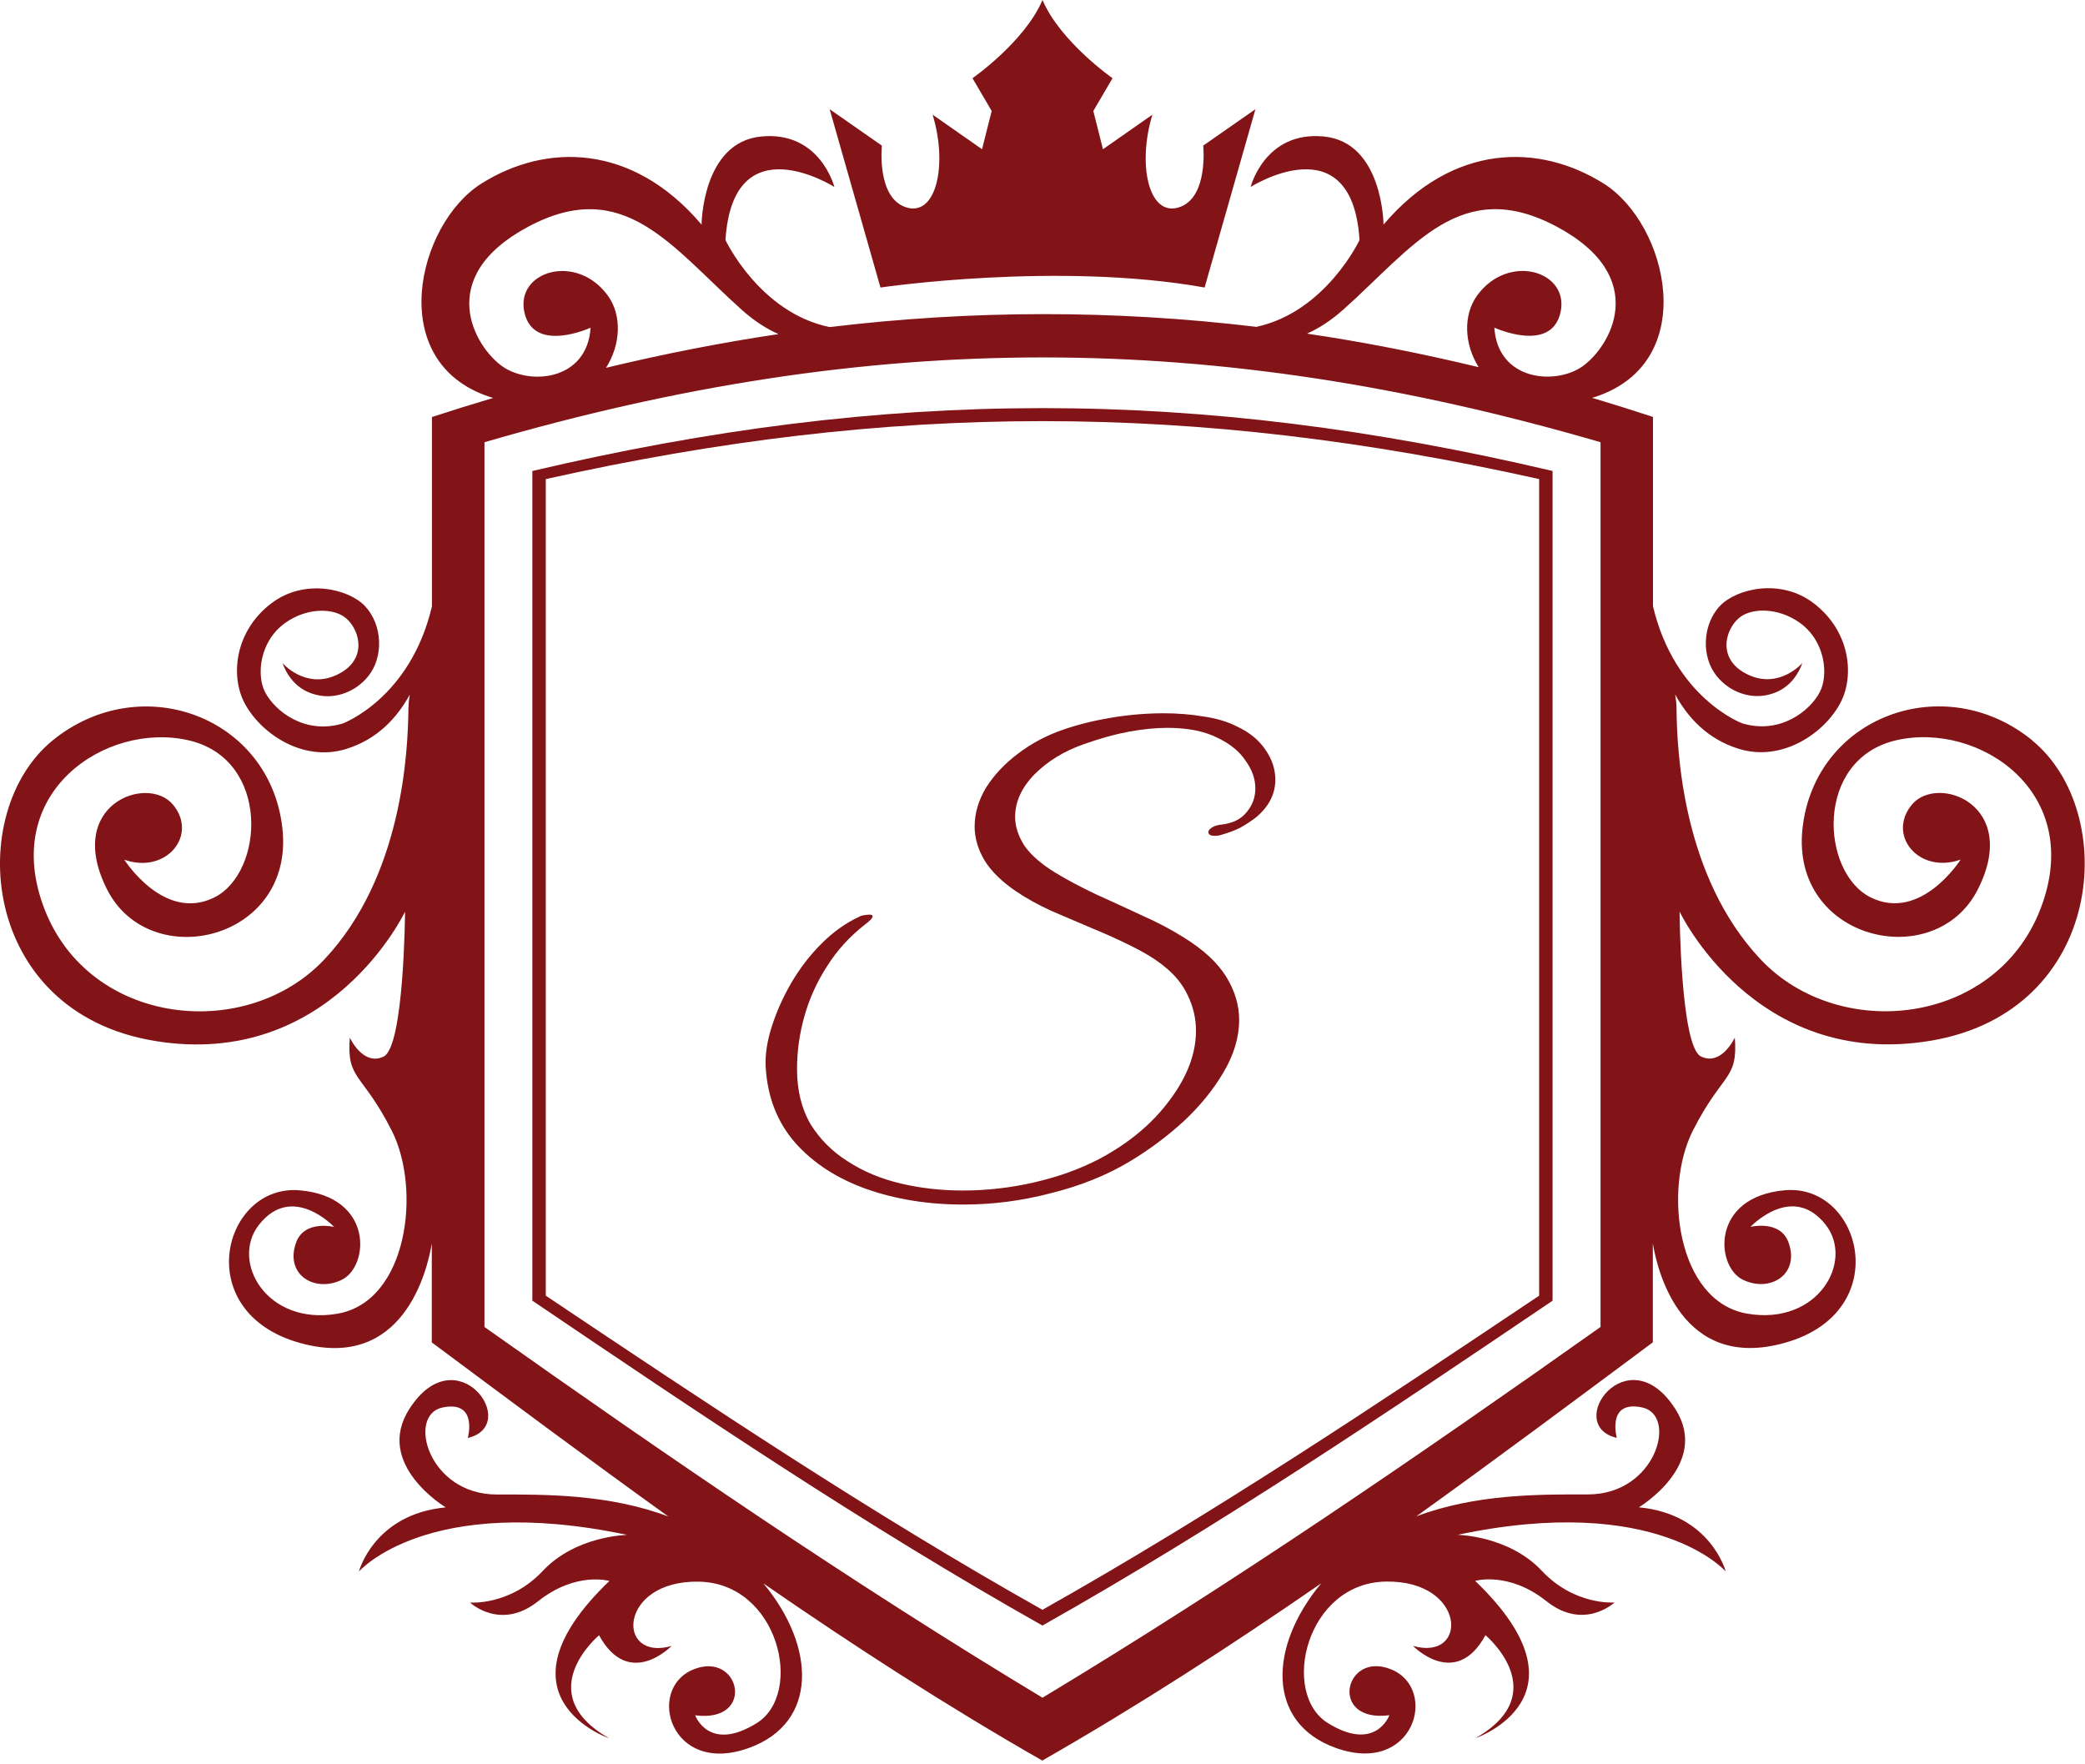 <?xml version="1.0" encoding="UTF-8"?> <svg xmlns="http://www.w3.org/2000/svg" width="448" height="379" viewBox="0 0 448 379" fill="none"><path d="M330.714 102.919V278.384C295.817 301.749 260.87 325.113 223.984 345.876C187.098 325.13 152.151 301.749 117.27 278.384V102.936C191.572 86.332 256.396 86.332 330.714 102.936M333.614 101.196C257.092 83.184 190.909 83.184 114.386 101.196V279.462C150.162 303.671 186.037 327.881 223.984 349.257C261.947 327.864 297.805 303.671 333.598 279.462V101.18L333.614 101.196Z" fill="#821316"></path><path d="M206.982 258.806C199.404 258.806 192.444 257.685 186.103 255.442C179.839 253.2 174.774 249.913 170.908 245.583C167.042 241.175 164.915 235.762 164.528 229.344C164.374 226.715 164.799 223.815 165.804 220.644C166.81 217.474 168.201 214.342 169.98 211.249C171.836 208.078 174.001 205.256 176.476 202.781C179.028 200.229 181.734 198.296 184.595 196.982C184.827 196.827 185.175 196.711 185.639 196.634C186.18 196.556 186.567 196.518 186.799 196.518C187.263 196.518 187.495 196.634 187.495 196.866C187.495 197.252 186.915 197.871 185.755 198.722C182.507 201.273 179.839 204.212 177.752 207.537C175.586 210.862 173.962 214.419 172.88 218.208C171.797 221.998 171.256 225.825 171.256 229.692C171.256 234.254 172.223 238.198 174.156 241.523C176.166 244.771 178.834 247.439 182.159 249.527C185.485 251.692 189.274 253.277 193.527 254.282C197.78 255.288 202.226 255.79 206.866 255.79C212.047 255.79 217.151 255.21 222.177 254.05C227.281 252.89 231.921 251.228 236.096 249.063C242.515 245.66 247.58 241.446 251.291 236.419C255.081 231.393 256.975 226.405 256.975 221.456C256.975 218.827 256.395 216.314 255.235 213.917C254.153 211.519 252.374 209.354 249.9 207.421C248.044 205.952 245.762 204.56 243.056 203.245C240.427 201.931 237.604 200.655 234.588 199.417C231.65 198.18 228.75 196.943 225.889 195.706C223.028 194.391 220.515 192.999 218.349 191.53C215.256 189.442 212.975 187.2 211.506 184.802C210.114 182.405 209.418 180.008 209.418 177.611C209.418 174.75 210.23 171.966 211.854 169.259C213.555 166.553 215.836 164.117 218.697 161.952C221.636 159.709 224.922 157.969 228.557 156.732C231.727 155.649 235.168 154.799 238.88 154.18C242.669 153.561 246.381 153.252 250.016 153.252C253.031 153.252 255.893 153.484 258.599 153.948C261.383 154.335 263.819 155.069 265.907 156.152C268.536 157.389 270.546 159.052 271.938 161.14C273.33 163.15 274.026 165.277 274.026 167.519C274.026 170.612 272.634 173.319 269.85 175.639C268.845 176.412 267.724 177.147 266.487 177.843C265.249 178.461 263.78 179.003 262.079 179.467C261.77 179.544 261.422 179.583 261.035 179.583C260.107 179.583 259.643 179.312 259.643 178.771C259.643 178.461 259.875 178.152 260.339 177.843C260.88 177.456 261.654 177.224 262.659 177.147C264.979 176.837 266.719 175.948 267.879 174.479C269.116 173.01 269.734 171.308 269.734 169.375C269.734 167.365 269.039 165.393 267.647 163.46C266.332 161.449 264.283 159.786 261.499 158.472C258.715 157.08 255.158 156.384 250.828 156.384C248.353 156.384 245.608 156.655 242.592 157.196C239.653 157.737 236.444 158.626 232.965 159.864C228.711 161.333 225.154 163.498 222.293 166.359C219.509 169.221 218.117 172.275 218.117 175.523C218.117 177.533 218.775 179.583 220.089 181.67C221.481 183.681 223.685 185.614 226.701 187.47C229.253 189.017 232.153 190.563 235.4 192.11C238.648 193.579 241.935 195.087 245.26 196.634C248.585 198.103 251.601 199.688 254.307 201.389C258.56 204.019 261.615 206.841 263.471 209.857C265.327 212.873 266.255 215.966 266.255 219.136C266.255 222.848 265.133 226.599 262.891 230.388C260.726 234.1 257.864 237.618 254.307 240.943C250.75 244.191 246.845 247.091 242.592 249.643C237.643 252.581 232.037 254.824 225.773 256.37C219.587 257.994 213.323 258.806 206.982 258.806Z" fill="#821316"></path><path d="M436.666 159.06C417.726 143.666 389.954 153.924 387.303 177.984C384.651 202.044 415.787 209.302 424.984 191.075C434.181 172.847 416.318 166.302 410.833 172.847C405.348 179.392 412.241 187.876 421.272 184.695C421.272 184.695 412.788 198.134 401.984 192.831C391.197 187.529 389.772 163.104 407.469 159.044C425.166 154.984 448.15 170.196 438.423 195.317C428.696 220.438 395.074 223.967 378.272 206.104C361.469 188.241 360.326 161.347 360.227 152.15C360.227 151.289 360.111 150.295 359.945 149.218C362.696 154.255 366.954 158.828 373.582 160.883C383.044 163.816 392.141 157.387 395.472 150.957C398.521 145.125 397.527 135.58 389.706 129.615C382.564 124.146 373.052 126.499 369.572 130.178C365.745 134.221 365.562 141.131 368.81 145.191C371.876 149.019 376.018 149.715 378.288 149.532C381.768 149.234 385.414 147.478 387.286 142.44C387.286 142.44 382.448 148.041 375.819 145.058C368.876 141.943 370.567 135.431 373.616 132.813C376.25 130.543 382 130.46 386.69 133.79C392.29 137.8 392.887 145.108 391.031 148.671C388.91 152.764 382.497 157.834 374.394 155.431C374.394 155.431 359.862 150.112 355.173 130.244V89.58C350.781 88.139 346.423 86.78 342.082 85.471C342.33 85.388 342.562 85.338 342.828 85.255C365.513 77.749 358.338 48.104 344.601 39.455C330.864 30.805 312.288 30.606 297.275 48.254C297.275 48.254 297.159 30.573 284.466 29.33C271.773 28.087 268.724 40.167 268.724 40.167C268.724 40.167 290.514 26.314 292.122 51.568C292.122 51.568 284.847 67.028 269.951 70.226C239.229 66.547 208.855 66.597 178.266 70.276C163.22 67.194 155.879 51.568 155.879 51.568C157.487 26.314 179.277 40.167 179.277 40.167C179.277 40.167 176.228 28.087 163.535 29.33C150.858 30.573 150.742 48.254 150.742 48.254C135.746 30.606 117.137 30.805 103.417 39.455C89.68 48.104 82.489 77.749 105.173 85.255C105.439 85.338 105.704 85.421 105.969 85.504C101.594 86.796 97.22 88.155 92.812 89.597V130.277C88.139 150.145 73.59 155.465 73.59 155.465C65.487 157.867 59.074 152.797 56.953 148.704C55.097 145.141 55.694 137.834 61.295 133.824C65.984 130.493 71.734 130.576 74.369 132.846C77.418 135.464 79.108 141.976 72.165 145.091C65.537 148.058 60.698 142.473 60.698 142.473C62.587 147.511 66.216 149.267 69.696 149.565C71.983 149.748 76.109 149.052 79.174 145.224C82.422 141.164 82.24 134.254 78.412 130.211C74.949 126.549 65.421 124.179 58.279 129.648C50.458 135.613 49.48 145.158 52.512 150.991C55.843 157.42 64.957 163.849 74.402 160.916C81.03 158.862 85.289 154.288 88.04 149.251C87.874 150.328 87.775 151.322 87.758 152.167C87.659 161.364 86.515 188.258 69.713 206.121C52.91 223.984 19.289 220.454 9.562 195.333C-0.165 170.212 22.835 155.001 40.515 159.06C58.196 163.12 56.788 187.545 46 192.848C35.196 198.15 26.712 184.712 26.712 184.712C35.727 187.893 42.636 179.409 37.152 172.864C31.667 166.318 13.804 172.864 23 191.091C32.197 209.319 63.333 202.061 60.682 178C58.03 153.94 30.258 143.683 11.318 159.077C-7.605 174.471 -4.424 217.455 33.258 223.652C70.939 229.85 87.029 195.88 87.029 195.88C87.029 195.88 86.847 224.895 82.422 227.016C77.998 229.137 75.164 222.94 75.164 222.94C74.452 232.136 77.816 230.363 84.179 242.94C90.558 255.501 87.659 279.644 72.496 282.262C57.334 284.88 49.43 271.06 55.644 263.156C62.803 254.026 71.8 263.62 71.8 263.62C71.8 263.62 65.388 262.029 63.615 266.984C61.129 273.927 67.708 277.838 73.507 274.938C79.307 272.038 80.351 257.141 64.394 255.749C47.922 254.308 40.681 281.864 64.394 288.526C86.681 294.789 91.818 272.916 92.779 267.183V288.426C109.631 300.97 126.5 313.547 143.617 325.842C130.841 321.004 117.088 321.087 106.748 321.103C92.016 321.136 87.36 304.003 95.082 302.412C102.787 300.804 100.517 308.957 100.517 308.957C112.117 306.223 98.148 286.819 87.957 302.727C80.318 314.641 95.778 323.871 95.778 323.871C80.334 325.329 77.12 337.657 77.12 337.657C77.12 337.657 91.784 320.689 134.752 329.786C134.752 329.786 123.766 329.935 116.657 337.492C109.565 345.048 100.998 344.319 100.998 344.319C100.998 344.319 107.526 350.483 115.629 344.037C123.749 337.574 130.941 339.679 130.941 339.679C104.958 364.617 130.874 373.483 130.874 373.483C113.856 363.756 128.72 351.344 128.72 351.344C135.133 363.126 144.296 353.648 144.296 353.648C132.333 357.094 132.78 339.596 150.046 339.828C167.313 340.043 172.864 363.888 162.557 370.251C152.267 376.614 149.367 368.545 149.367 368.545C162.557 370.251 159.028 354.493 148.886 358.735C138.762 362.977 144.081 381.652 160.933 375.554C175.83 370.169 175.333 353.78 164.032 340.209C183.436 353.615 203.287 366.457 223.951 378.272C244.614 366.457 264.482 353.598 283.886 340.193C272.569 353.747 272.072 370.152 286.968 375.537C303.821 381.619 309.156 362.96 299.015 358.718C288.874 354.476 285.345 370.235 298.535 368.528C298.535 368.528 295.635 376.581 285.345 370.235C275.038 363.872 280.589 340.027 297.855 339.811C315.122 339.579 315.569 357.061 303.605 353.631C303.605 353.631 312.769 363.11 319.181 351.328C319.181 351.328 334.045 363.756 317.027 373.466C317.027 373.466 342.944 364.601 316.961 339.662C316.961 339.662 324.153 337.558 332.272 344.02C340.375 350.466 346.904 344.302 346.904 344.302C346.904 344.302 338.354 345.031 331.261 337.475C324.153 329.919 313.166 329.77 313.166 329.77C356.134 320.689 370.799 337.641 370.799 337.641C370.799 337.641 367.6 325.329 352.14 323.854C352.14 323.854 367.6 314.608 359.961 302.71C349.771 286.802 335.802 306.206 347.401 308.941C347.401 308.941 345.131 300.771 352.836 302.395C360.541 304.003 355.902 321.12 341.171 321.087C330.847 321.07 317.094 320.971 304.301 325.809C321.418 313.531 338.287 300.954 355.139 288.41V267.15C356.084 272.867 361.237 294.789 383.525 288.509C407.237 281.848 399.996 254.291 383.525 255.733C367.584 257.125 368.611 272.021 374.411 274.921C380.211 277.821 386.789 273.911 384.304 266.967C382.53 262.013 376.118 263.604 376.118 263.604C376.118 263.604 385.099 254.009 392.274 263.14C398.471 271.044 390.567 284.864 375.422 282.245C360.26 279.627 357.376 255.484 363.74 242.924C370.103 230.363 373.466 232.136 372.754 222.923C372.754 222.923 369.937 229.12 365.496 226.999C361.072 224.878 360.889 195.863 360.889 195.863C360.889 195.863 376.996 229.833 414.677 223.636C452.359 217.438 455.54 174.454 436.617 159.06H436.666ZM288.609 66.547C303.754 52.993 313.912 37.748 334.443 48.668C354.974 59.604 345.86 74.683 339.961 78.76C334.062 82.836 321.8 81.726 321.087 70.392C321.087 70.392 333.316 76.026 335.305 67.111C337.293 58.196 323.987 54.235 317.326 63.581C314.376 67.724 314.591 73.921 317.723 78.892C305.345 75.91 293.05 73.49 280.837 71.684C283.339 70.557 285.958 68.917 288.609 66.531V66.547ZM130.659 63.598C123.981 54.235 110.691 58.212 112.68 67.127C114.668 76.042 126.897 70.408 126.897 70.408C126.185 81.742 113.923 82.836 108.024 78.776C102.125 74.7 93.011 59.621 113.542 48.684C134.072 37.748 144.23 52.993 159.376 66.564C162.077 68.983 164.728 70.657 167.28 71.784C154.984 73.606 142.639 76.042 130.212 79.025C133.393 74.037 133.642 67.79 130.675 63.614L130.659 63.598ZM343.905 285.112C304.682 312.868 265.443 339.795 224.001 364.767C182.558 339.795 143.319 312.868 104.096 285.112V95.015C187.479 70.723 260.538 70.723 343.905 95.015V285.112Z" fill="#821316"></path><path d="M258.831 61.775L269.751 23.464L258.533 31.285C258.533 31.285 259.726 42.619 253.23 44.575C246.735 46.53 244.382 35.196 247.613 24.64L236.991 32.064L234.92 23.845L239.046 16.802C239.046 16.802 227.828 8.981 224 0C220.172 8.998 208.954 16.802 208.954 16.802L213.08 23.845L211.009 32.064L200.387 24.64C203.635 35.196 201.265 46.53 194.786 44.575C188.291 42.619 189.484 31.285 189.484 31.285L178.266 23.464L189.185 61.775C189.185 61.775 227.364 56.141 258.848 61.775H258.831Z" fill="#821316"></path></svg> 